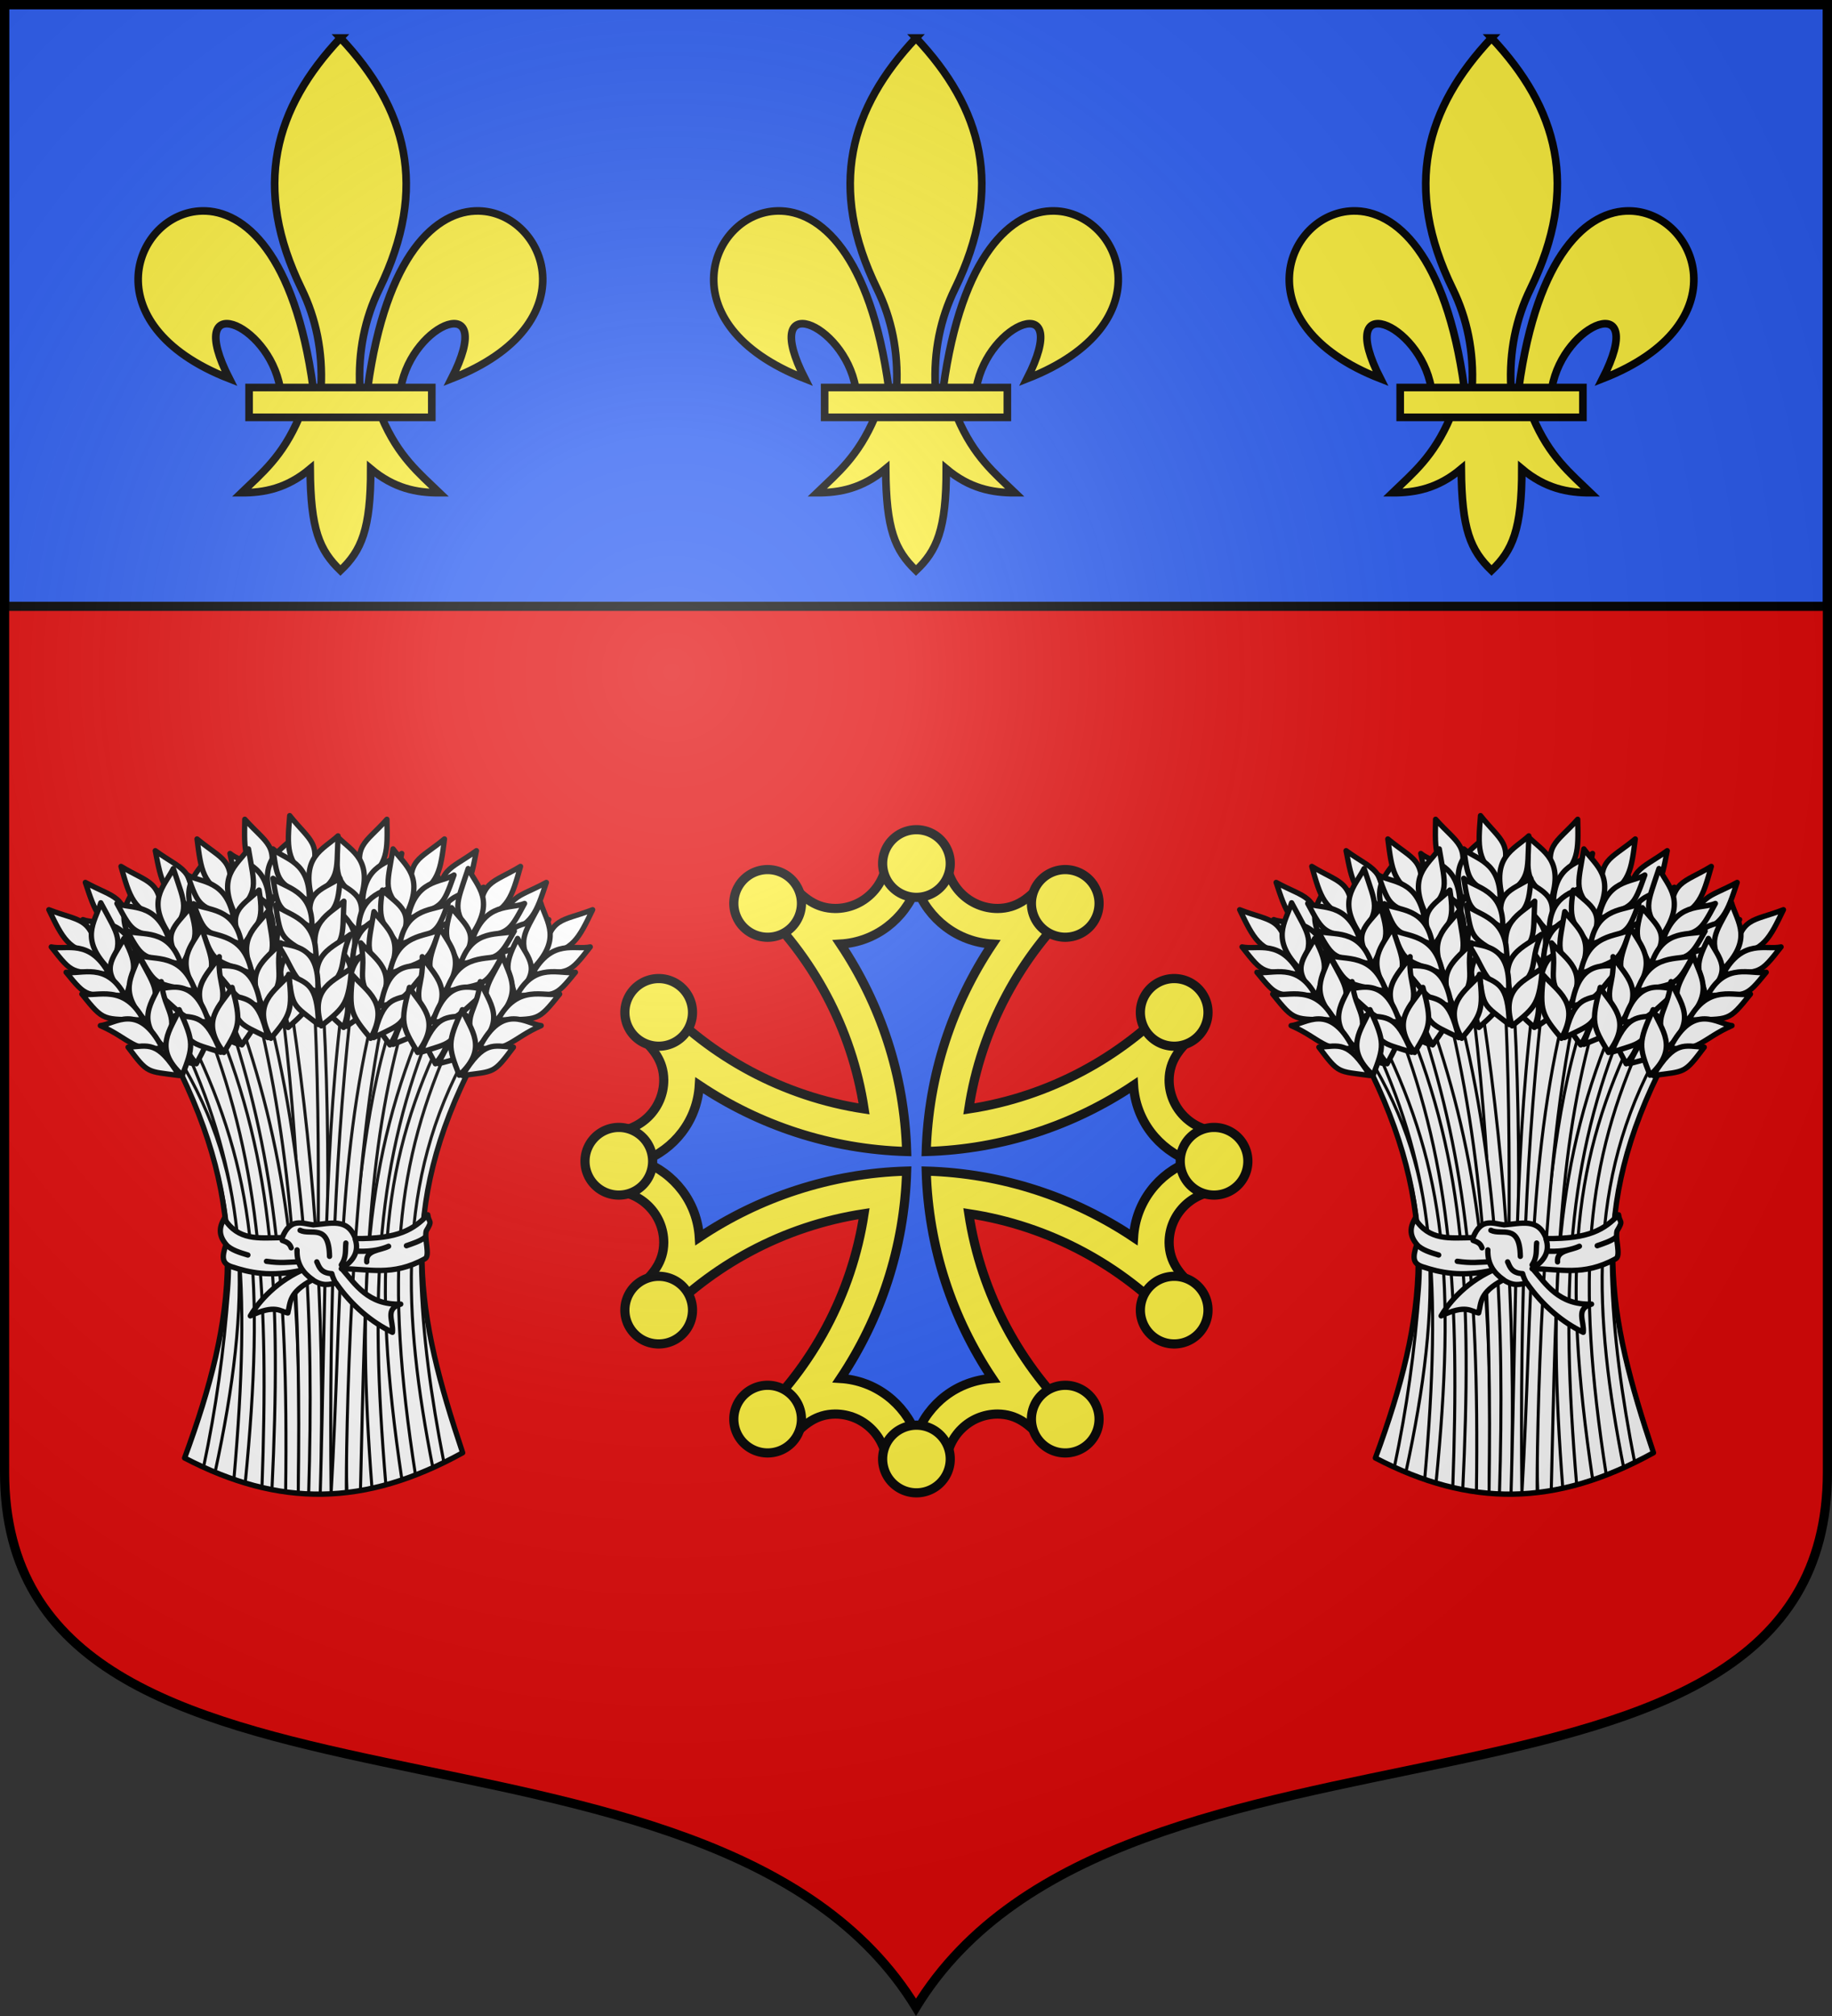 <?xml version="1.0" encoding="UTF-8" standalone="no"?><svg height="660" width="600" xmlns="http://www.w3.org/2000/svg" xmlns:xlink="http://www.w3.org/1999/xlink"><rect width="100%" height="100%" fill="#333333" stroke="none"/><radialGradient id="a" cx="220" cy="220" gradientUnits="userSpaceOnUse" r="405"><stop offset="0" stop-color="#fff" stop-opacity=".31"/><stop offset=".19" stop-color="#fff" stop-opacity=".25"/><stop offset=".6" stop-color="#6b6b6b" stop-opacity=".125"/><stop offset="1" stop-opacity=".125"/></radialGradient><path d="m1.5 1.5v480.492c0 128.783 231.637 65.811 298.5 175.129 66.863-109.317 298.5-46.346 298.5-175.129v-480.492z" fill="#e20909"/><g fill-rule="evenodd" stroke="#000" stroke-width="2.724" transform="matrix(1.102 0 0 1.102 -30.457 -27.563)"><path d="m300 279.428c-3.04 0-5.858.17-8.822.461-.183 8.316-6.977 15.015-15.336 15.015-5.667-.069-9.317-3.034-13.194-7.408-3.636 1.648-7.148 3.533-10.511 5.625 16.933 15.903 28.652 37.289 32.303 61.326-24.034-3.652-45.416-15.37-61.318-32.301-2.093 3.362-3.978 6.875-5.626 10.511 4.374 3.877 7.338 7.528 7.408 13.194-0 8.36-6.7 15.153-15.016 15.336-.291 2.964-.46 5.772-.46 8.812s.169 5.868.46 8.832c8.316.183 15.015 6.977 15.016 15.336-.069 5.667-3.034 9.316-7.408 13.193 1.648 3.636 3.534 7.149 5.626 10.512 15.901-16.93 37.282-28.649 61.315-32.301-3.654 24.029-15.371 45.408-32.3 61.306 3.362 2.093 6.875 3.978 10.511 5.625 3.877-4.374 7.528-7.338 13.194-7.407 8.36 0 15.153 6.699 15.336 15.015 2.964.291 5.782.461 8.822.461s5.858-.17 8.822-.461c.183-8.316 6.977-15.015 15.336-15.015 5.667.069 9.317 3.033 13.194 7.407 3.636-1.648 7.148-3.533 10.511-5.625-16.928-15.899-28.646-37.278-32.3-61.306 24.033 3.652 45.414 15.371 61.315 32.301 2.093-3.362 3.978-6.876 5.626-10.512-4.374-3.877-7.338-7.527-7.408-13.193 0-8.36 6.7-15.153 15.016-15.336.291-2.964.46-5.792.46-8.832s-.169-5.848-.46-8.812c-8.316-.183-15.015-6.977-15.016-15.336.069-5.667 3.034-9.317 7.408-13.194-1.648-3.636-3.534-7.148-5.626-10.511-15.902 16.931-37.284 28.649-61.318 32.301 3.651-24.037 15.37-45.423 32.303-61.326-3.362-2.093-6.875-3.978-10.511-5.625-3.877 4.374-7.528 7.338-13.194 7.408-8.36-0-15.153-6.7-15.336-15.015-2.964-.291-5.782-.461-8.822-.461z" fill="#fcef3c"/><path d="m300 288.658c3.514 9.388 12.126 16.183 22.577 16.817-11.856 17.739-19.021 38.864-19.671 61.628 22.761-.651 43.883-7.815 61.62-19.67.635 10.451 7.43 19.053 16.817 22.567-9.388 3.514-16.183 12.136-16.817 22.586-17.736-11.854-38.858-19.019-61.619-19.67.653 22.757 7.817 43.875 19.67 61.609-10.451.635-19.062 7.43-22.577 16.817-3.514-9.388-12.126-16.183-22.577-16.817 11.853-17.734 19.017-38.852 19.67-61.609-22.761.651-43.883 7.815-61.619 19.67-.635-10.451-7.43-19.072-16.817-22.586 9.388-3.514 16.183-12.116 16.817-22.567 17.737 11.855 38.858 19.019 61.62 19.67-.649-22.765-7.814-43.889-19.671-61.628 10.451-.635 19.062-7.43 22.577-16.817z" fill="#2b5df2"/><path d="m354.276 446.603a10.049 10.049 0 0 0 -10.049-10.049 10.049 10.049 0 0 0 -10.049 10.049 10.049 10.049 0 0 0 10.049 10.049 10.049 10.049 0 0 0 10.049-10.049zm-88.452-.001a10.049 10.049 0 0 0 -10.049-10.049 10.049 10.049 0 0 0 -10.049 10.049 10.049 10.049 0 0 0 10.049 10.049 10.049 10.049 0 0 0 10.049-10.049zm44.226 11.849a10.049 10.049 0 0 0 -10.049-10.049 10.049 10.049 0 0 0 -10.049 10.049 10.049 10.049 0 0 0 10.049 10.049 10.049 10.049 0 0 0 10.049-10.049zm-86.652-142.728a10.049 10.049 0 0 1 10.049 10.049 10.049 10.049 0 0 1 -10.049 10.049 10.049 10.049 0 0 1 -10.049-10.049 10.049 10.049 0 0 1 10.049-10.049zm.001 88.452a10.049 10.049 0 0 1 10.049 10.049 10.049 10.049 0 0 1 -10.049 10.049 10.049 10.049 0 0 1 -10.049-10.049 10.049 10.049 0 0 1 10.049-10.049zm-11.849-44.226a10.049 10.049 0 0 1 10.049 10.049 10.049 10.049 0 0 1 -10.049 10.049 10.049 10.049 0 0 1 -10.049-10.049 10.049 10.049 0 0 1 10.049-10.049zm165.054 64.323a10.049 10.049 0 0 1 -10.049-10.049 10.049 10.049 0 0 1 10.049-10.049 10.049 10.049 0 0 1 10.049 10.049 10.049 10.049 0 0 1 -10.049 10.049zm-.001-88.452a10.049 10.049 0 0 1 -10.049-10.049 10.049 10.049 0 0 1 10.049-10.049 10.049 10.049 0 0 1 10.049 10.049 10.049 10.049 0 0 1 -10.049 10.049zm11.849 44.226a10.049 10.049 0 0 1 -10.049-10.049 10.049 10.049 0 0 1 10.049-10.049 10.049 10.049 0 0 1 10.049 10.049 10.049 10.049 0 0 1 -10.049 10.049zm-34.175-86.649a10.049 10.049 0 0 1 -10.049 10.049 10.049 10.049 0 0 1 -10.049-10.049 10.049 10.049 0 0 1 10.049-10.049 10.049 10.049 0 0 1 10.049 10.049zm-88.452.001a10.049 10.049 0 0 1 -10.049 10.049 10.049 10.049 0 0 1 -10.049-10.049 10.049 10.049 0 0 1 10.049-10.049 10.049 10.049 0 0 1 10.049 10.049zm44.226-11.849a10.049 10.049 0 0 1 -10.049 10.049 10.049 10.049 0 0 1 -10.049-10.049 10.049 10.049 0 0 1 10.049-10.049 10.049 10.049 0 0 1 10.049 10.049z" fill="#fcef3c" stroke-linecap="round" stroke-linejoin="round"/></g><g id="b" stroke-width="3.9" transform="matrix(.448 0 0 .449 150.068 540.436)"><path d="m-200.023-140.574c38.155-103.599 47.96-181.464-7.635-290.382 91.223-89.165 158.583-60.477 219.506 0-57.37 110.1-41.945 187.282-8.589 286.572-71.636 39.436-134.189 39.754-203.282 3.809z" fill="#fff"/><g fill="#fcef3c" stroke="#000" stroke-linecap="round" stroke-linejoin="round" stroke-width="1.556" transform="matrix(2.508 0 0 2.505 -551.921 -588.282)"><path d="m180.129 40.223-2.269.144c2.745 49.813.781 99.332.516 148.876 1.012.014 2.024.006 3.038-.024-.364-49.82 2.335-98.144-1.129-148.996-.052.002-.104-.002-.156 0z" fill="#fff" stroke-width=".889"/><path d="m155.337 48.367-2.449 1.571c12.911 38.903 17.769 75.023 16.868 138.646.988.135 2.692.321 3.679.414 1.566-64.37-4.169-101.706-18.099-140.631zm47.675-2.435c-16.634 39.668-15.932 130.578-15.366 142.823.157-.026 2.802-.361 3.924-.555 1.541-65.275 1.88-101.114 13.939-140.877-.828-.489-1.66-.947-2.497-1.391zm-32.5-4.258-2.473.744c6.042 45.27 7.054 90.703 7.155 146.706.761.02 3.885.125 4.646.12 1.75-56.652-2.411-102.399-9.329-147.569zm16.544-1.091c-6.273 45.527-5.549 90.441-7.215 148.66.896-.012 2.272-.037 3.17-.084-.579-56.469 1.211-102.416 6.579-148.145-.837-.168-1.686-.316-2.533-.432z" fill="#fff" stroke-width=".889"/><path d="m222.75 60.804c-20.797 37.135-18.864 76.099-10.073 120.751 1.067-.48 2.141-.986 3.218-1.511-3.763-19.288-6.207-37.022-6.778-55.274s3.308-38.181 15.686-61.963zm-84.449 1.008-1.032.996c13.502 26.481 17.335 48.356 15.869 66.904s-3.635 34.334-7.309 51.7c.952.433 1.899.838 2.845 1.235l.54.132c10.741-49.618 10.72-85.876-10.913-120.967zm72.275-11.19c-17.783 40.897-20.035 80.086-15.644 136.907 1.341-.294 2.696-.625 4.046-.996-4.844-57.472-2.678-94.368 13.795-134.304-.73-.552-1.46-1.086-2.197-1.607zm-60.942 1.595-2.509 1.895c15.472 40.51 17.729 78.145 15.74 133.129l2.029.516.876.168c2.705-55.988.67-95.026-16.136-135.707zm47.291-9.079c-12.611 47.199-10.661 90.228-13.915 146.022 1.006-.065 4.31-.355 4.452-.375-.108-10.419.731-98.275 12.164-144.507-.897-.403-1.794-.792-2.701-1.139zm-33.52 1.02-2.665 1.235c11.461 45.858 13.447 88.295 12.696 143.606l1.759.125 1.285-.264c1.473-49.379-.352-97.541-13.074-144.702zm-20.794 13.697-1.981 1.775c16.382 35.998 19.142 67.102 14.059 125.165l.744.408c.849.283 1.699.55 2.545.804 5.805-58.918 2.715-90.65-15.367-128.151zm73.392-3.07c-17.798 36.288-21.493 69.227-12.342 130.322 1.311-.441 2.628-.916 3.95-1.427-9.111-58.309-5.734-91.167 10.601-127.024z" fill="#fff" stroke-width=".889"/></g><path d="m-200.023-140.574c38.155-103.599 47.96-181.464-7.635-290.382 91.223-89.165 158.583-60.477 219.506 0-57.37 110.1-41.945 187.282-8.589 286.572-71.636 39.436-134.189 39.754-203.282 3.809z" fill="none" stroke="#000" stroke-linecap="round" stroke-linejoin="round" stroke-width="3.9"/><g fill="#fff" stroke="#000" stroke-linecap="round" stroke-linejoin="round" stroke-width="1.556" transform="matrix(2.508 0 0 2.505 -551.921 -588.282)"><path d="m199.279-7.182c-6.476 7.271-10.03 7.288-6.745 18.279 7.154-5.037 6.952-9.078 6.745-18.279z" fill="#fff" stroke-width="1.556"/><path d="m184.89-2.088c4.263 4.37 10.467 6.539 6.574 18.645-7.757-6.49-6.754-7.187-6.574-18.645z" fill="#fff" stroke-width="1.556"/><path d="m183.626 10.216c5.622 3.929 10.762 4.67 6.956 15.24-4.939-5.765-7.056-5.211-6.956-15.24z" fill="#fff" stroke-width="1.556"/><path d="m182.113 16.794c4.268 4.284 10.474 6.415 6.596 18.266-7.764-6.364-6.762-7.046-6.596-18.266z" fill="#fff" stroke-width="1.556"/><path d="m179.669 26.366c4.981 4.195 12.179 6.325 7.821 17.764-8.609-7.026-4.377-8.811-7.821-17.764z" fill="#fff" stroke-width="1.556"/><path d="m178.745 36.016c4.686 4.049 12.023 6.321 7.901 17.387-6.642-5.923-7.497-6.852-7.901-17.387z" fill="#fff" stroke-width="1.556"/><path d="m203.597 2.769c-3.365 2.874-11.145 2.786-11.433 14.779 9.575-5.712 9.472-4.668 11.433-14.779z" fill="#fff" stroke-width="1.556"/><path d="m203.117 11.309c-3.584 2.673-11.92 2.532-12.139 13.787 10.216-5.291 10.113-4.311 12.139-13.787z" fill="#fff" stroke-width="1.556"/><path d="m201.919 19.048c-3.711 2.892-12.327 2.762-12.582 14.905 10.573-5.734 10.464-4.676 12.582-14.905z" fill="#fff" stroke-width="1.556"/><path d="m201.321 29.675c-3.923 1.534-13.064-1.126-13.098 13.924 7.828-2.265 7.269-6.819 13.098-13.924z" fill="#fff" stroke-width="1.556"/><path d="m196.989 38.944c-5.448 2.402-8.525 2.025-9.492 14.127 7.901-5.498 7.809-4.504 9.492-14.127z" fill="#fff" stroke-width="1.556"/><path d="m225.373 1.962c-7.873 5.732-11.35 4.995-10.475 16.432 8.061-3.405 8.723-7.397 10.475-16.432z" fill="#fff" stroke-width="1.556"/><path d="m210.229 3.889c3.238 5.173 8.839 8.61 2.463 19.615-6.201-7.986-5.073-8.455-2.463-19.615z" fill="#fff" stroke-width="1.556"/><path d="m206.38 15.644c4.659 5.032 9.525 6.845 3.56 16.368-3.601-6.681-5.788-6.588-3.56-16.368z" fill="#fff" stroke-width="1.556"/><path d="m203.503 21.752c3.261 5.091 8.872 8.49 2.564 19.248-6.235-7.865-5.111-8.319-2.564-19.248z" fill="#fff" stroke-width="1.556"/><path d="m199.081 30.587c3.976 5.155 10.558 8.764 3.868 19.017-6.92-8.692-2.406-9.538-3.868-19.017z" fill="#fff" stroke-width="1.556"/><path d="m196.127 39.822c3.719 4.95 10.406 8.726 4.026 18.666-5.232-7.196-5.87-8.285-4.026-18.666z" fill="#fff" stroke-width="1.556"/><path d="m227.478 12.602c-3.899 2.095-11.483.36-14.313 12.018 10.571-3.552 10.248-2.553 14.313-12.018z" fill="#fff" stroke-width="1.556"/><path d="m225.194 20.846c-4.07 1.852-12.186-.053-14.791 10.899 11.108-3.004 10.798-2.068 14.791-10.899z" fill="#fff" stroke-width="1.556"/><path d="m222.379 28.154c-4.241 2.039-12.633.085-15.462 11.897 11.551-3.361 11.219-2.351 15.462-11.897z" fill="#fff" stroke-width="1.556"/><path d="m219.537 38.413c-4.16.667-12.527-3.871-15.758 10.829 8.131-.554 8.552-5.122 15.758-10.829z" fill="#fff" stroke-width="1.556"/><path d="m213.333 46.551c-5.834 1.192-8.761.171-12.277 11.792 8.889-3.697 8.588-2.746 12.277-11.792z" fill="#fff" stroke-width="1.556"/><path d="m245.759 11.197c-8.55 4.664-11.902 3.484-12.518 14.937 8.434-2.333 9.608-6.205 12.518-14.937z" fill="#fff" stroke-width="1.556"/><path d="m230.493 11.148c2.539 5.549 7.647 9.681-.102 19.768-5.113-8.722-3.933-9.041.102-19.768z" fill="#fff" stroke-width="1.556"/><path d="m225.151 22.306c3.967 5.593 8.557 8.02 1.407 16.691-2.704-7.091-4.885-7.282-1.407-16.691z" fill="#fff" stroke-width="1.556"/><path d="m221.507 27.989c2.573 5.47 7.696 9.567.046 19.418-5.162-8.606-3.989-8.91-.046-19.418z" fill="#fff" stroke-width="1.556"/><path d="m215.976 36.178c3.274 5.626 9.332 10.056 1.369 19.357-5.734-9.514-1.148-9.769-1.369-19.357z" fill="#fff" stroke-width="1.556"/><path d="m211.849 44.953c3.045 5.39 9.186 9.999 1.571 19.03-4.255-7.813-4.746-8.975-1.571-19.03z" fill="#fff" stroke-width="1.556"/><path d="m246.466 22.02c-4.138 1.573-11.433-1.13-15.751 10.064 10.943-2.154 10.492-1.205 15.751-10.064z" fill="#fff" stroke-width="1.556"/><path d="m243.132 29.899c-4.276 1.309-12.076-1.63-16.081 8.893 11.404-1.541 10.976-.653 16.081-8.893z" fill="#fff" stroke-width="1.556"/><path d="m239.393 36.781c-4.47 1.473-12.538-1.551-16.875 9.796 11.889-1.837 11.429-.879 16.875-9.796z" fill="#fff" stroke-width="1.556"/><path d="m235.244 46.586c-4.211.123-11.92-5.46-17.03 8.698 8.134.503 9.145-3.972 17.03-8.698z" fill="#fff" stroke-width="1.556"/><path d="m228.037 53.853c-5.939.427-8.709-.964-13.704 10.103 9.294-2.515 8.871-1.611 13.704-10.103z" fill="#fff" stroke-width="1.556"/><path d="m157.86-7.182c6.476 7.271 10.03 7.288 6.745 18.279-7.154-5.037-6.952-9.078-6.745-18.279z" fill="#fff" stroke-width="1.556"/><path d="m172.249-2.088c-4.263 4.37-10.467 6.539-6.574 18.645 7.757-6.49 6.754-7.187 6.574-18.645z" fill="#fff" stroke-width="1.556"/><path d="m173.513 10.216c-5.622 3.929-10.762 4.67-6.956 15.24 4.939-5.765 7.056-5.211 6.956-15.24z" fill="#fff" stroke-width="1.556"/><path d="m175.026 16.794c-4.268 4.284-10.474 6.415-6.596 18.266 7.764-6.364 6.762-7.046 6.596-18.266z" fill="#fff" stroke-width="1.556"/><path d="m177.47 26.366c-4.981 4.195-12.179 6.325-7.821 17.764 8.609-7.026 4.377-8.811 7.821-17.764z" fill="#fff" stroke-width="1.556"/><path d="m178.394 36.016c-4.686 4.049-12.023 6.321-7.901 17.387 6.642-5.923 7.497-6.852 7.901-17.387z" fill="#fff" stroke-width="1.556"/><path d="m153.542 2.769c3.365 2.874 11.145 2.786 11.433 14.779-9.575-5.712-9.472-4.668-11.433-14.779z" fill="#fff" stroke-width="1.556"/><path d="m154.022 11.309c3.584 2.673 11.92 2.532 12.139 13.787-10.216-5.291-10.113-4.311-12.139-13.787z" fill="#fff" stroke-width="1.556"/><path d="m155.22 19.048c3.711 2.892 12.327 2.762 12.582 14.905-10.573-5.734-10.464-4.676-12.582-14.905z" fill="#fff" stroke-width="1.556"/><path d="m155.818 29.675c3.923 1.534 13.064-1.126 13.098 13.924-7.828-2.265-7.269-6.819-13.098-13.924z" fill="#fff" stroke-width="1.556"/><path d="m160.151 38.944c5.448 2.402 8.525 2.025 9.492 14.127-7.901-5.498-7.809-4.504-9.492-14.127z" fill="#fff" stroke-width="1.556"/><path d="m131.767 1.962c7.873 5.732 11.35 4.995 10.475 16.432-8.061-3.405-8.723-7.397-10.475-16.432z" fill="#fff" stroke-width="1.556"/><path d="m146.91 3.889c-3.238 5.173-8.839 8.61-2.463 19.615 6.201-7.986 5.073-8.455 2.463-19.615z" fill="#fff" stroke-width="1.556"/><path d="m150.759 15.644c-4.659 5.032-9.525 6.845-3.56 16.368 3.601-6.681 5.788-6.588 3.56-16.368z" fill="#fff" stroke-width="1.556"/><path d="m153.636 21.752c-3.261 5.091-8.872 8.49-2.564 19.248 6.235-7.865 5.111-8.319 2.564-19.248z" fill="#fff" stroke-width="1.556"/><path d="m158.058 30.587c-3.976 5.155-10.558 8.764-3.868 19.017 6.92-8.692 2.406-9.538 3.868-19.017z" fill="#fff" stroke-width="1.556"/><path d="m161.012 39.822c-3.719 4.95-10.406 8.726-4.026 18.666 5.232-7.196 5.87-8.285 4.026-18.666z" fill="#fff" stroke-width="1.556"/><path d="m129.662 12.602c3.899 2.095 11.483.36 14.313 12.018-10.571-3.552-10.248-2.553-14.313-12.018z" fill="#fff" stroke-width="1.556"/><path d="m131.946 20.846c4.07 1.852 12.186-.053 14.791 10.899-11.108-3.004-10.798-2.068-14.791-10.899z" fill="#fff" stroke-width="1.556"/><path d="m134.76 28.154c4.241 2.039 12.633.085 15.462 11.897-11.551-3.361-11.219-2.351-15.462-11.897z" fill="#fff" stroke-width="1.556"/><path d="m137.602 38.413c4.16.667 12.527-3.871 15.758 10.829-8.131-.554-8.552-5.122-15.758-10.829z" fill="#fff" stroke-width="1.556"/><path d="m143.806 46.551c5.834 1.192 8.761.171 12.277 11.792-8.889-3.697-8.588-2.746-12.277-11.792z" fill="#fff" stroke-width="1.556"/><path d="m111.38 11.197c8.55 4.664 11.902 3.484 12.518 14.937-8.434-2.333-9.608-6.205-12.518-14.937z" fill="#fff" stroke-width="1.556"/><path d="m126.646 11.148c-2.539 5.549-7.647 9.681.102 19.768 5.113-8.722 3.933-9.041-.102-19.768z" fill="#fff" stroke-width="1.556"/><path d="m131.988 22.306c-3.967 5.593-8.557 8.02-1.407 16.691 2.704-7.091 4.885-7.282 1.407-16.691z" fill="#fff" stroke-width="1.556"/><path d="m135.632 27.989c-2.573 5.47-7.696 9.567-.046 19.418 5.162-8.606 3.989-8.91.046-19.418z" fill="#fff" stroke-width="1.556"/><path d="m141.163 36.178c-3.274 5.626-9.332 10.056-1.369 19.357 5.734-9.514 1.148-9.769 1.369-19.357z" fill="#fff" stroke-width="1.556"/><path d="m145.29 44.953c-3.045 5.39-9.186 9.999-1.571 19.03 4.255-7.813 4.746-8.975 1.571-19.03z" fill="#fff" stroke-width="1.556"/><path d="m110.673 22.02c4.138 1.573 11.433-1.13 15.751 10.064-10.943-2.154-10.492-1.205-15.751-10.064z" fill="#fff" stroke-width="1.556"/><path d="m114.007 29.899c4.276 1.309 12.076-1.63 16.081 8.893-11.404-1.541-10.976-.653-16.081-8.893z" fill="#fff" stroke-width="1.556"/><path d="m117.746 36.781c4.47 1.473 12.538-1.551 16.875 9.796-11.889-1.837-11.429-.879-16.875-9.796z" fill="#fff" stroke-width="1.556"/><path d="m121.895 46.586c4.211.123 11.92-5.46 17.03 8.698-8.134.503-9.145-3.972-17.03-8.698z" fill="#fff" stroke-width="1.556"/><path d="m129.102 53.853c5.939.427 8.709-.964 13.704 10.103-9.294-2.515-8.871-1.611-13.704-10.103z" fill="#fff" stroke-width="1.556"/><path d="m170.951-8.246c6.057 7.622 9.604 7.838 5.708 18.628-6.859-5.43-6.431-9.453-5.708-18.628z" fill="#fff" stroke-width="1.556"/><path d="m185.031-2.354c-4.502 4.124-10.817 5.942-7.611 18.248 8.109-6.045 7.147-6.797 7.611-18.248z" fill="#fff" stroke-width="1.556"/><path d="m185.602 10.002c-5.834 3.608-11.008 4.059-7.801 14.826 5.255-5.479 7.337-4.807 7.801-14.826z" fill="#fff" stroke-width="1.556"/><path d="m186.744 16.654c-4.502 4.038-10.817 5.818-7.611 17.867 8.109-5.919 7.147-6.655 7.611-17.867z" fill="#fff" stroke-width="1.556"/><path d="m188.646 26.348c-5.209 3.909-12.515 5.633-8.806 17.297 8.99-6.533 4.865-8.552 8.806-17.297z" fill="#fff" stroke-width="1.556"/><path d="m189.027 36.035c-4.906 3.78-12.359 5.637-8.864 16.917 6.964-5.541 7.87-6.421 8.864-16.917z" fill="#fff" stroke-width="1.556"/><path d="m166.081 1.448c3.199 3.058 10.971 3.407 10.585 15.396-9.24-6.24-9.194-5.191-10.585-15.396z" fill="#fff" stroke-width="1.556"/><path d="m166.081 10.002c3.428 2.869 11.759 3.196 11.345 14.446-9.903-5.855-9.855-4.871-11.345-14.446z" fill="#fff" stroke-width="1.556"/><path d="m166.842 17.795c3.543 3.096 12.153 3.449 11.725 15.587-10.235-6.317-10.185-5.255-11.725-15.587z" fill="#fff" stroke-width="1.556"/><path d="m166.842 28.439c3.831 1.751 13.107-.392 12.295 14.636-7.688-2.7-6.875-7.216-12.295-14.636z" fill="#fff" stroke-width="1.556"/><path d="m170.647 37.936c5.304 2.703 8.398 2.5 8.684 14.636-7.58-5.932-7.543-4.935-8.684-14.636z" fill="#fff" stroke-width="1.556"/><path d="m143.94-1.453c7.49 6.223 11.006 5.71 9.402 17.068-7.826-3.913-8.231-7.939-9.402-17.068z" fill="#fff" stroke-width="1.556"/><path d="m158.929 1.438c-3.562 4.956-9.372 8.027-3.714 19.417 6.7-7.574 5.604-8.114 3.714-19.417z" fill="#fff" stroke-width="1.556"/><path d="m162.017 13.415c-4.972 4.724-9.944 6.222-4.601 16.107 4.022-6.437 6.198-6.205 4.601-16.107z" fill="#fff" stroke-width="1.556"/><path d="m164.497 19.694c-3.58 4.872-9.397 7.906-3.792 19.045 6.726-7.45 5.633-7.975 3.792-19.045z" fill="#fff" stroke-width="1.556"/><path d="m168.344 28.794c-4.298 4.891-11.098 8.071-5.078 18.731 7.462-8.232 3.011-9.365 5.078-18.731z" fill="#fff" stroke-width="1.556"/><path d="m170.7 38.199c-4.028 4.702-10.943 8.043-5.213 18.371 5.683-6.847 6.389-7.893 5.213-18.371z" fill="#fff" stroke-width="1.556"/><path d="m141.157 9.031c3.757 2.34 11.437 1.093 13.514 12.908-10.322-4.22-10.063-3.203-13.514-12.908z" fill="#fff" stroke-width="1.556"/><path d="m142.909 17.404c3.943 2.108 12.165.726 14.063 11.822-10.893-3.708-10.644-2.754-14.063-11.822z" fill="#fff" stroke-width="1.556"/><path d="m145.25 24.877c4.102 2.306 12.602.893 14.669 12.861-11.312-4.092-11.046-3.063-14.669-12.861z" fill="#fff" stroke-width="1.556"/><path d="m147.429 35.296c4.109.931 12.749-3.062 15.032 11.814-8.078-1.073-8.207-5.658-15.032-11.814z" fill="#fff" stroke-width="1.556"/><path d="m153.099 43.815c5.746 1.562 8.732.731 11.497 12.552-8.634-4.258-8.394-3.289-11.497-12.552z" fill="#fff" stroke-width="1.556"/><path d="m121.774 6.537c8.336 5.037 11.736 4.005 11.847 15.474-8.323-2.702-9.325-6.622-11.847-15.474z" fill="#fff" stroke-width="1.556"/><path d="m137.027 7.159c-2.782 5.432-8.067 9.335-.77 19.753 5.493-8.488 4.329-8.859.77-19.753z" fill="#fff" stroke-width="1.556"/><path d="m141.871 18.542c-4.21 5.413-8.902 7.636-2.142 16.613 3.015-6.965 5.201-7.059 2.142-16.613z" fill="#fff" stroke-width="1.556"/><path d="m145.262 24.381c-2.812 5.352-8.111 9.219-.903 19.397 5.537-8.37 4.378-8.726.903-19.397z" fill="#fff" stroke-width="1.556"/><path d="m150.426 32.805c-3.519 5.477-9.767 9.636-2.222 19.278 6.148-9.252 1.578-9.709 2.222-19.278z" fill="#fff" stroke-width="1.556"/><path d="m154.161 41.753c-3.28 5.251-9.618 9.585-2.409 18.942 4.596-7.618 5.138-8.758 2.409-18.942z" fill="#fff" stroke-width="1.556"/><path d="m120.59 17.318c4.065 1.753 11.472-.625 15.291 10.748-10.837-2.633-10.429-1.666-15.291-10.748z" fill="#fff" stroke-width="1.556"/><path d="m123.573 25.336c4.214 1.496 12.137-1.096 15.672 9.592-11.325-2.042-10.936-1.136-15.672-9.592z" fill="#fff" stroke-width="1.556"/><path d="m127.004 32.376c4.401 1.669 12.594-.997 16.426 10.529-11.797-2.359-11.38-1.381-16.426-10.529z" fill="#fff" stroke-width="1.556"/><path d="m130.717 42.354c4.202.308 12.149-4.929 16.629 9.44-8.148.144-8.96-4.371-16.629-9.44z" fill="#fff" stroke-width="1.556"/><path d="m137.596 49.931c5.915.688 8.743-.58 13.244 10.697-9.174-2.922-8.792-2-13.244-10.697z" fill="#fff" stroke-width="1.556"/><path d="m100.75 19.141c9.082 3.522 12.252 1.919 14.344 13.197-8.665-1.226-10.33-4.914-14.344-13.197z" fill="#fff" stroke-width="1.556"/><path d="m115.882 17.122c-1.801 5.83-6.332 10.586 2.656 19.589 3.943-9.308 2.732-9.472-2.656-19.589z" fill="#fff" stroke-width="1.556"/><path d="m122.621 27.498c-3.211 6.058-7.449 9.057.762 16.732 1.765-7.38 3.902-7.851-.762-16.732z" fill="#fff" stroke-width="1.556"/><path d="m126.97 32.664c-1.844 5.756-6.395 10.48 2.464 19.261 4.006-9.2 2.804-9.35-2.464-19.261z" fill="#fff" stroke-width="1.556"/><path d="m133.513 40.071c-2.519 6.002-7.954 11.176 1.145 19.372 4.456-10.174-.124-9.835-1.145-19.372z" fill="#fff" stroke-width="1.556"/><path d="m138.739 48.239c-2.323 5.738-7.817 11.101.902 19.073 3.209-8.296 3.546-9.512-.902-19.073z" fill="#fff" stroke-width="1.556"/><path d="m101.448 29.965c4.307 1.026 11.191-2.595 16.92 7.948-11.129-.724-10.56.159-16.92-7.948z" fill="#fff" stroke-width="1.556"/><path d="m105.772 37.347c4.41.747 11.765-3.174 17.095 6.744-11.507-.057-10.968.768-17.095-6.744z" fill="#fff" stroke-width="1.556"/><path d="m110.369 43.689c4.623.884 12.232-3.155 18 7.537-12.027-.288-11.447.603-18-7.537z" fill="#fff" stroke-width="1.556"/><path d="m115.751 52.876c4.192-.421 11.114-6.952 18.012 6.429-8.001 1.548-9.581-2.759-18.012-6.429z" fill="#fff" stroke-width="1.556"/><path d="m123.837 59.153c5.945-.343 8.512-2.08 14.895 8.251-9.541-1.295-9.005-.453-14.895-8.251z" fill="#fff" stroke-width="1.556"/><path d="m216.06-1.453c-7.49 6.223-11.006 5.71-9.402 17.068 7.826-3.913 8.231-7.939 9.402-17.068z" fill="#fff" stroke-width="1.556"/><path d="m201.071 1.438c3.562 4.956 9.372 8.027 3.714 19.417-6.7-7.574-5.604-8.114-3.714-19.417z" fill="#fff" stroke-width="1.556"/><path d="m197.983 13.415c4.972 4.724 9.944 6.222 4.601 16.107-4.022-6.437-6.198-6.205-4.601-16.107z" fill="#fff" stroke-width="1.556"/><path d="m195.503 19.694c3.58 4.872 9.397 7.906 3.792 19.045-6.726-7.45-5.633-7.975-3.792-19.045z" fill="#fff" stroke-width="1.556"/><path d="m191.656 28.794c4.298 4.891 11.098 8.071 5.078 18.731-7.462-8.232-3.011-9.365-5.078-18.731z" fill="#fff" stroke-width="1.556"/><path d="m189.3 38.199c4.028 4.702 10.943 8.043 5.213 18.371-5.683-6.847-6.389-7.893-5.213-18.371z" fill="#fff" stroke-width="1.556"/><path d="m218.843 9.031c-3.757 2.34-11.437 1.093-13.514 12.908 10.322-4.22 10.063-3.203 13.514-12.908z" fill="#fff" stroke-width="1.556"/><path d="m217.091 17.404c-3.943 2.108-12.165.726-14.063 11.822 10.893-3.708 10.644-2.754 14.063-11.822z" fill="#fff" stroke-width="1.556"/><path d="m214.751 24.877c-4.102 2.306-12.602.893-14.669 12.861 11.312-4.092 11.046-3.063 14.669-12.861z" fill="#fff" stroke-width="1.556"/><path d="m212.571 35.296c-4.109.931-12.749-3.062-15.032 11.814 8.078-1.073 8.207-5.658 15.032-11.814z" fill="#fff" stroke-width="1.556"/><path d="m206.902 43.815c-5.746 1.562-8.732.731-11.497 12.552 8.634-4.258 8.394-3.289 11.497-12.552z" fill="#fff" stroke-width="1.556"/><path d="m238.226 6.537c-8.336 5.037-11.736 4.005-11.847 15.474 8.323-2.702 9.325-6.622 11.847-15.474z" fill="#fff" stroke-width="1.556"/><path d="m222.973 7.159c2.782 5.432 8.067 9.335.77 19.753-5.493-8.488-4.329-8.859-.77-19.753z" fill="#fff" stroke-width="1.556"/><path d="m218.129 18.542c4.21 5.413 8.902 7.636 2.142 16.613-3.015-6.965-5.201-7.059-2.142-16.613z" fill="#fff" stroke-width="1.556"/><path d="m214.738 24.381c2.812 5.352 8.111 9.219.903 19.397-5.537-8.37-4.378-8.726-.903-19.397z" fill="#fff" stroke-width="1.556"/><path d="m209.574 32.805c3.519 5.477 9.767 9.636 2.222 19.278-6.148-9.252-1.578-9.709-2.222-19.278z" fill="#fff" stroke-width="1.556"/><path d="m205.839 41.753c3.28 5.251 9.618 9.585 2.409 18.942-4.596-7.618-5.138-8.758-2.409-18.942z" fill="#fff" stroke-width="1.556"/><path d="m239.41 17.318c-4.065 1.753-11.472-.625-15.291 10.748 10.837-2.633 10.429-1.666 15.291-10.748z" fill="#fff" stroke-width="1.556"/><path d="m236.427 25.336c-4.214 1.496-12.137-1.096-15.672 9.592 11.325-2.042 10.936-1.136 15.672-9.592z" fill="#fff" stroke-width="1.556"/><path d="m232.996 32.376c-4.401 1.669-12.594-.997-16.426 10.529 11.797-2.359 11.38-1.381 16.426-10.529z" fill="#fff" stroke-width="1.556"/><path d="m229.283 42.354c-4.202.308-12.149-4.929-16.629 9.44 8.148.144 8.96-4.371 16.629-9.44z" fill="#fff" stroke-width="1.556"/><path d="m222.404 49.931c-5.915.688-8.743-.58-13.244 10.697 9.174-2.922 8.792-2 13.244-10.697z" fill="#fff" stroke-width="1.556"/><path d="m259.25 19.141c-9.082 3.522-12.252 1.919-14.344 13.197 8.665-1.226 10.33-4.914 14.344-13.197z" fill="#fff" stroke-width="1.556"/><path d="m244.118 17.122c1.801 5.83 6.332 10.586-2.656 19.589-3.943-9.308-2.732-9.472 2.656-19.589z" fill="#fff" stroke-width="1.556"/><path d="m237.379 27.498c3.211 6.058 7.449 9.057-.762 16.732-1.765-7.38-3.902-7.851.762-16.732z" fill="#fff" stroke-width="1.556"/><path d="m233.03 32.664c1.844 5.756 6.395 10.48-2.464 19.261-4.006-9.2-2.804-9.35 2.464-19.261z" fill="#fff" stroke-width="1.556"/><path d="m226.487 40.071c2.519 6.002 7.954 11.176-1.145 19.372-4.456-10.174.124-9.835 1.145-19.372z" fill="#fff" stroke-width="1.556"/><path d="m221.261 48.239c2.323 5.738 7.817 11.101-.902 19.073-3.209-8.296-3.546-9.512.902-19.073z" fill="#fff" stroke-width="1.556"/><path d="m258.552 29.965c-4.307 1.026-11.191-2.595-16.92 7.948 11.129-.724 10.56.159 16.92-7.948z" fill="#fff" stroke-width="1.556"/><path d="m254.228 37.347c-4.41.747-11.765-3.174-17.095 6.744 11.507-.057 10.968.768 17.095-6.744z" fill="#fff" stroke-width="1.556"/><path d="m249.631 43.689c-4.623.884-12.232-3.155-18 7.537 12.027-.288 11.447.603 18-7.537z" fill="#fff" stroke-width="1.556"/><path d="m244.249 52.876c-4.192-.421-11.114-6.952-18.012 6.429 8.001 1.548 9.581-2.759 18.012-6.429z" fill="#fff" stroke-width="1.556"/><path d="m236.163 59.153c-5.945-.343-8.512-2.08-14.895 8.251 9.541-1.295 9.005-.453 14.895-8.251z" fill="#fff" stroke-width="1.556"/></g><g fill="#fcef3c" stroke="#000" stroke-linecap="round" stroke-linejoin="round" stroke-width="1.556" transform="matrix(2.508 0 0 2.505 -551.921 -588.282)"><path d="m151.845 109.02c4.12 6.509 9.928 5.679 16.934 5.559 2.364-5.921 5.815-4.072 9.038-3.706 4.939-.327 10.01-2.172 12.268 3.985 12.619.152 17.01-2.714 21.104-6.926.311 2.519 1.529 1.444-.434 4.68-.632 2.19 1.185 7.25-.359 8.105-9.561 5.294-16.553 2.853-24.229 2.948 3.892 4.408 7.557 10.6 17.143 10.275-4.771 1.363-2.051 4.971-2.414 8.203-5.96-2.853-11.8-7.669-16.443-14.32-1.978.326-3.756 1.077-6.857-.979-7.017 3.76-6.394 6.595-7.192 9.671-2.262-.447-3.656-2.621-10.93.849 1.614-2.798 6.286-9.285 15.075-13.314-9.328 2.092-15.366.709-20.527-.997-2.868-.948-2.89-2.702-1.65-6.484-1.984-2.512-2.183-4.601-.526-7.55z" fill="#fff" stroke-width="1.556"/><path d="m168.774 115.393c1.023.408 2.117.674 2.602 2.157m19.595.995c4.049.12 6.66-.532 8.801-1.438-2.424 1.267-6.713 1.026-6.366 4.534m-20.37 0c-2.623.082-4.59.436-8.857-.166m46.29-7.014c-1.659 1.24-3.602 1.8-5.495 2.479m-52.585-.332c1.539 1.596 3.965 2.306 6.366 3.041m20.093 1.991c.709 1.583 1.234 3.274 4.373 3.428.277 1.183.775 1.982 1.162 2.82m1.605-5.364c1.576-2.346 1.096-4.281 1.329-6.359m2.712-1.216c1.264 3.79-.592 6.509-4.041 8.681m-12.012-11.17c3.212 1.578 8.41-2.193 8.58 7.576m-4.982 6.746c-2.647-1.906-4.623-4.376-4.484-8.626" fill="none" stroke-width="1.556"/></g></g><use height="100%" transform="translate(390)" width="100%" xlink:href="#b"/><g transform="translate(-680.919 416.321)"><path d="m682.419-414.821h597v197h-597z" fill="#2b5df2" stroke="#000" stroke-width="3"/><path id="c" d="m762.499-289.452h59.839v9.762h-59.839zm29.919-114.442c-21.547 22.866-29.047 48.806-12.719 82.195 4.706 9.623 6.97 20.467 6.365 32.246h12.707c-.605-11.779 1.66-22.623 6.365-32.246 16.328-33.39 8.828-59.33-12.719-82.195zm-45.373 56.629c-21.793.523-36.747 37.072 8.988 54.914-15.079-29.529 12.794-18.509 16.6 2.898h10.842c-6.004-43.568-22.485-58.147-36.43-57.812zm90.746 0c-13.945-.334-30.425 14.245-36.43 57.812h10.842c3.805-21.408 31.679-32.428 16.6-2.898 45.735-17.842 30.781-54.391 8.988-54.914zm-58.883 67.574c-5.506 12.91-12.287 18.3-18.883 24.674 7.423.034 14.811-1.391 22.479-7.82.131 19.839 3.019 26.62 9.914 33.285 6.817-6.457 9.937-13.424 9.914-33.285 7.667 6.43 15.058 7.854 22.48 7.82-6.595-6.373-13.379-11.766-18.885-24.674z" fill="#fcef3c" stroke="#000" stroke-width="2.5"/><use height="100%" transform="translate(188.5)" width="100%" xlink:href="#c"/><use height="100%" transform="translate(377)" width="100%" xlink:href="#c"/></g><path d="m1.5 1.5v481.5c0 129.055 231.64 65.948 298.5 175.5 66.86-109.552 298.5-46.445 298.5-175.5v-481.5z" fill="url(#a)"/><path d="m1.5 1.5v480.492c0 128.785 231.64 65.81 298.5 175.133 66.86-109.323 298.5-46.348 298.5-175.133v-480.492z" fill="none" stroke="#000" stroke-width="3"/></svg>